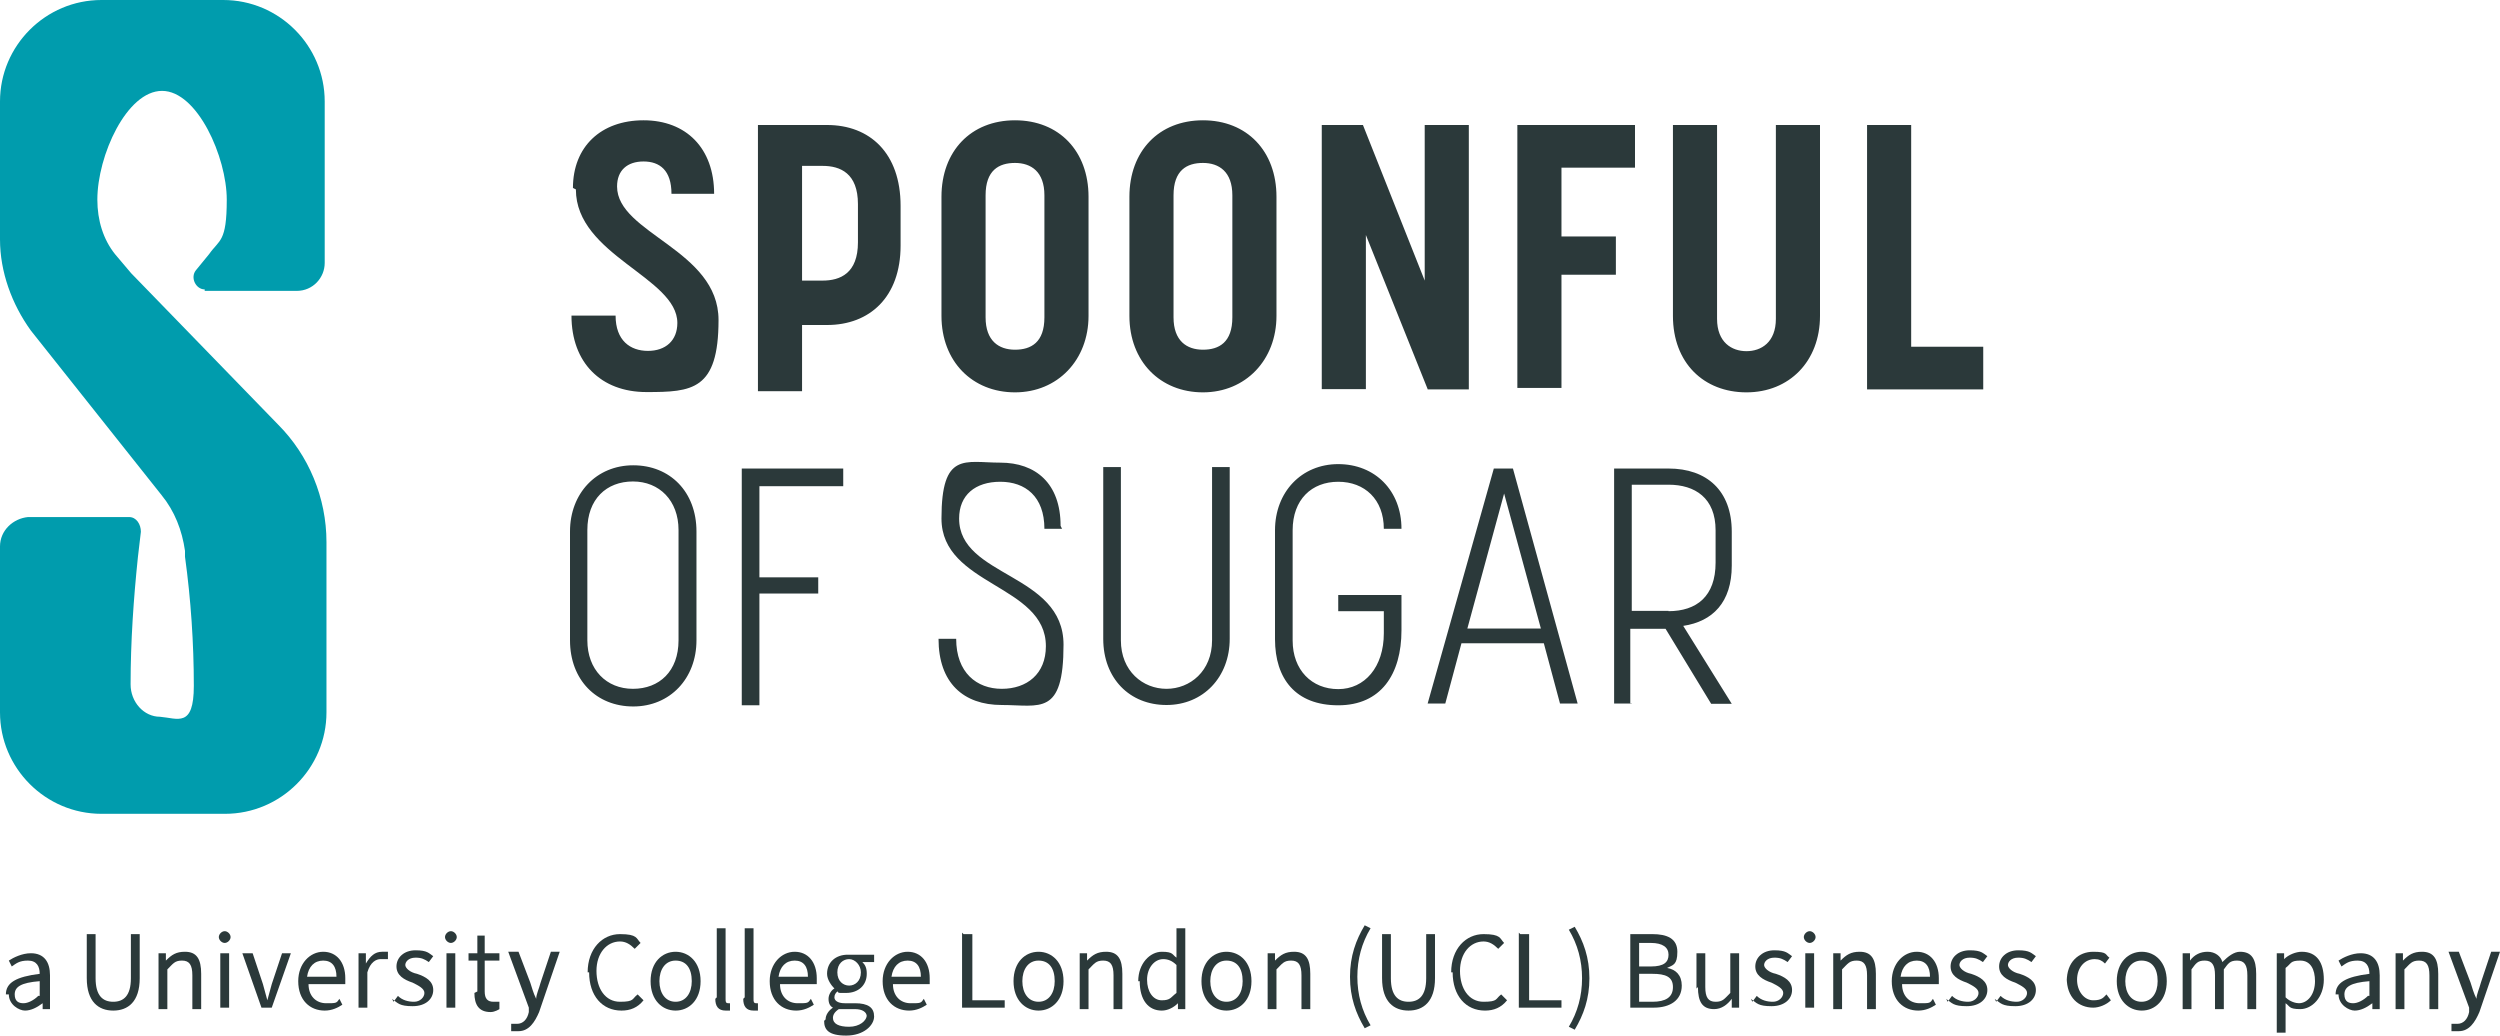 <?xml version="1.0" encoding="UTF-8"?><svg id="b" xmlns="http://www.w3.org/2000/svg" viewBox="0 0 85 35.21"><g id="c"><path d="M19.48,6.39c0-1.4.95-2.3,2.4-2.3s2.4.95,2.4,2.5h-1.45c0-.8-.4-1.1-.95-1.1s-.9.3-.9.85c0,1.6,3.45,2.15,3.45,4.54s-.9,2.45-2.45,2.45-2.55-1-2.55-2.6h1.5c0,.85.5,1.2,1.1,1.2s1-.35,1-.95c0-1.55-3.45-2.3-3.45-4.54l-.1-.05ZM25.77,4.25h2.35c1.45,0,2.5.95,2.5,2.75v1.35c0,1.75-1.05,2.7-2.5,2.7h-.85v2.25h-1.5V4.25h0ZM27.27,9.54h.7c.6,0,1.2-.25,1.2-1.3v-1.3c0-1.05-.6-1.3-1.2-1.3h-.7v3.9h0ZM32.01,10.74v-4.05c0-1.55,1-2.6,2.5-2.6s2.5,1.05,2.5,2.6v4.05c0,1.5-1.05,2.6-2.5,2.6s-2.5-1.05-2.5-2.6ZM33.51,6.64v4.15c0,.8.45,1.1,1,1.1s1-.25,1-1.1v-4.15c0-.8-.45-1.1-1-1.1s-1,.25-1,1.1h0ZM38.4,10.74v-4.05c0-1.55,1-2.6,2.5-2.6s2.5,1.05,2.5,2.6v4.05c0,1.5-1.05,2.6-2.5,2.6s-2.5-1.05-2.5-2.6ZM39.9,6.64v4.15c0,.8.45,1.1,1,1.1s1-.25,1-1.1v-4.15c0-.8-.45-1.1-1-1.1s-1,.25-1,1.1h0ZM48.54,13.23l-2.1-5.24v5.24h-1.5V4.25h1.4l2.1,5.29v-5.29h1.5v8.99h-1.4ZM53.09,5.69v2.35h1.85v1.3h-1.85v3.85h-1.5V4.25h4v1.45h-2.55.05ZM61.88,4.25v6.49c0,1.55-1.05,2.6-2.5,2.6s-2.5-1-2.5-2.6v-6.49h1.5v6.59c0,.8.5,1.1,1,1.1s1-.3,1-1.1v-6.59h1.5ZM63.48,13.23V4.25h1.5v7.54h2.45v1.45h-3.95ZM19.38,21.77v-3.7c0-1.3.9-2.25,2.15-2.25s2.15.9,2.15,2.25v3.7c0,1.3-.9,2.25-2.15,2.25s-2.15-.9-2.15-2.25h0ZM23.07,21.77v-3.75c0-1-.65-1.65-1.55-1.65s-1.55.6-1.55,1.65v3.75c0,1,.65,1.65,1.55,1.65s1.55-.6,1.55-1.65ZM25.22,23.92v-7.99h3.45v.6h-2.85v3.1h2v.55h-2v3.8h-.6v-.05ZM36.11,17.98h-.6c0-1.1-.65-1.6-1.5-1.6s-1.4.45-1.4,1.25c0,2,3.55,1.85,3.55,4.29s-.8,2.05-2.1,2.05-2.15-.75-2.15-2.25h.6c0,1.15.7,1.7,1.55,1.7s1.5-.5,1.5-1.45c0-2.1-3.55-2.05-3.55-4.34s.8-1.9,2-1.9,2.05.7,2.05,2.15h0l.05.1ZM38.11,21.77c0,1.05.75,1.65,1.55,1.65s1.55-.6,1.55-1.65v-5.89h.6v5.84c0,1.3-.9,2.25-2.15,2.25s-2.15-.9-2.15-2.25v-5.84h.6v5.89h0ZM43.95,18.03v3.75c0,1,.65,1.65,1.55,1.65s1.55-.75,1.55-1.9v-.75h-1.55v-.55h2.15v1.2c0,1.5-.7,2.55-2.15,2.55s-2.15-.9-2.15-2.25v-3.7c0-1.3.9-2.25,2.15-2.25s2.15.9,2.15,2.2h-.6c0-1-.65-1.6-1.55-1.6s-1.55.6-1.55,1.65ZM49.69,21.87l-.55,2.05h-.6l2.25-7.99h.65l2.2,7.99h-.6l-.55-2.05h-2.8ZM49.84,21.37h2.55l-1.25-4.59-1.25,4.59h-.05ZM55.48,23.92h-.6v-7.99h1.85c1.3,0,2.15.75,2.15,2.15v1.15c0,1.25-.65,1.9-1.65,2.05l1.65,2.65h-.7l-1.55-2.55h-1.2v2.55h.05ZM56.73,20.78c.95,0,1.6-.5,1.6-1.65v-1.1c0-1.1-.7-1.55-1.6-1.55h-1.25v4.29h1.25Z" style="fill:#2b393a;"/><path d="M6.94,9.89h3.15c.55,0,.95-.45.95-.95h0V3.45c0-1.9-1.55-3.45-3.45-3.45H3.45C1.55,0,0,1.55,0,3.45v4.69c0,1.1.4,2.2,1.05,3.1l4.44,5.59c.45.55.7,1.2.8,1.9v.2c.2,1.45.3,2.95.3,4.39s-.55,1.1-1.15,1.05c-.55,0-1-.5-1-1.1,0-1.45.1-2.9.25-4.34l.1-.85c0-.25-.15-.5-.4-.5H.95c-.5.05-.95.45-.95,1h0v5.64c0,1.9,1.55,3.45,3.45,3.45h4.2c1.9,0,3.45-1.55,3.45-3.45v-5.79c0-1.5-.6-2.95-1.65-4l-4.99-5.14-.55-.65c-.4-.5-.6-1.15-.6-1.85,0-1.5,1-3.7,2.2-3.7s2.2,2.25,2.2,3.7-.25,1.35-.6,1.85h0l-.45.55h0c-.2.25,0,.65.3.65h0v.05Z" style="fill:#009cad;"/><path d="M.2,33.81c0-.4.35-.6,1.15-.7,0-.25-.1-.45-.4-.45s-.4.1-.55.2l-.1-.2c.15-.1.45-.25.75-.25.45,0,.65.3.65.75v1.15h-.25v-.2h0c-.2.15-.4.25-.6.25s-.55-.2-.55-.55h-.1ZM1.35,33.86v-.5c-.65.05-.85.2-.85.45s.15.3.3.3.35-.1.5-.25h.05Z" style="fill:#2b393a;"/><path d="M2.95,33.26v-1.5h.3v1.5c0,.6.25.8.6.8s.6-.2.6-.8v-1.5h.3v1.5c0,.8-.4,1.1-.9,1.1s-.9-.3-.9-1.1Z" style="fill:#2b393a;"/><path d="M5.39,32.41h.25v.25h0c.2-.2.35-.3.65-.3.4,0,.55.25.55.75v1.2h-.3v-1.15c0-.35-.1-.5-.35-.5s-.3.1-.5.3v1.35h-.3v-1.9Z" style="fill:#2b393a;"/><path d="M7.44,31.86c0-.1.1-.2.2-.2s.2.1.2.2-.1.2-.2.2-.2-.1-.2-.2ZM7.49,32.41h.3v1.85h-.3v-1.85Z" style="fill:#2b393a;"/><path d="M8.24,32.41h.35l.35,1.05c.05.2.1.35.15.55h0c.05-.2.1-.35.15-.55l.35-1.05h.3l-.65,1.85h-.35l-.65-1.85Z" style="fill:#2b393a;"/><path d="M10.14,33.36c0-.6.4-1,.85-1s.75.35.75.9,0,.15,0,.2h-1.25c0,.4.25.65.6.65s.35,0,.45-.15l.1.2c-.15.1-.35.2-.6.2-.5,0-.9-.35-.9-1ZM11.44,33.21c0-.35-.15-.55-.45-.55s-.5.2-.55.55h1Z" style="fill:#2b393a;"/><path d="M12.19,32.41h.25v.35h0c.15-.25.3-.4.55-.4s.15,0,.2,0v.25h-.25c-.15,0-.35.1-.45.45v1.2h-.3v-1.85Z" style="fill:#2b393a;"/><path d="M13.38,34.06l.15-.2c.15.15.35.2.55.2s.35-.15.35-.3-.2-.25-.4-.35c-.3-.1-.55-.25-.55-.55s.25-.55.65-.55.45.1.6.2l-.15.2c-.15-.1-.25-.15-.45-.15-.25,0-.35.15-.35.25s.15.25.4.3c.3.1.55.25.55.55s-.25.55-.7.55-.5-.1-.7-.25l.05.1Z" style="fill:#2b393a;"/><path d="M15.13,31.86c0-.1.1-.2.2-.2s.2.1.2.2-.1.2-.2.2-.2-.1-.2-.2ZM15.18,32.41h.3v1.85h-.3v-1.85Z" style="fill:#2b393a;"/><path d="M16.23,33.71v-1.05h-.3v-.25h.3v-.6h.25v.6h.5v.25h-.5v1.05c0,.25.1.35.3.35h.2v.25s-.15.1-.3.1c-.4,0-.55-.25-.55-.65l.1-.05Z" style="fill:#2b393a;"/><path d="M17.38,35.06v-.25h.2c.2,0,.35-.15.4-.4v-.15l-.7-1.9h.35l.4,1.05c.05.15.1.35.2.55h0c0-.15.1-.35.15-.55l.35-1.05h.3l-.7,2.05c-.15.35-.35.65-.7.65s-.15,0-.2,0h-.05Z" style="fill:#2b393a;"/><path d="M19.98,33.06c0-.8.5-1.3,1.1-1.3s.55.15.7.3l-.2.2c-.15-.15-.3-.25-.5-.25-.45,0-.8.4-.8,1s.3,1.05.8,1.05.4-.1.6-.25l.2.2c-.2.25-.45.35-.75.35-.65,0-1.1-.5-1.1-1.3h-.05Z" style="fill:#2b393a;"/><path d="M22.12,33.36c0-.65.4-1,.85-1s.85.35.85,1-.4,1-.85,1-.85-.35-.85-1ZM23.52,33.36c0-.45-.2-.7-.55-.7s-.55.3-.55.7.2.7.55.7.55-.3.55-.7Z" style="fill:#2b393a;"/><path d="M24.37,33.91v-2.35h.3v2.4c0,.1,0,.15.1.15s0,0,.05,0v.25h-.15c-.25,0-.35-.15-.35-.4l.05-.05Z" style="fill:#2b393a;"/><path d="M25.32,33.91v-2.35h.3v2.4c0,.1,0,.15.1.15s0,0,.05,0v.25h-.15c-.25,0-.35-.15-.35-.4l.05-.05Z" style="fill:#2b393a;"/><path d="M26.17,33.36c0-.6.4-1,.85-1s.75.35.75.9,0,.15,0,.2h-1.25c0,.4.25.65.6.65s.35,0,.45-.15l.1.2c-.15.1-.35.2-.6.2-.5,0-.9-.35-.9-1ZM27.47,33.21c0-.35-.15-.55-.45-.55s-.5.2-.55.55h1Z" style="fill:#2b393a;"/><path d="M28.07,34.66c0-.15.1-.3.25-.4h0c-.1-.05-.15-.15-.15-.3s.1-.3.2-.35h0c-.1-.1-.25-.3-.25-.5,0-.4.3-.65.7-.65s.2,0,.25,0h.65v.25h-.4c.1.1.15.2.15.4,0,.4-.3.65-.7.65s-.2,0-.3-.05c-.05.05-.1.1-.1.2s.1.2.35.2h.35c.45,0,.65.15.65.45s-.35.65-.95.65-.75-.2-.75-.5l.05-.05ZM29.47,34.56c0-.15-.15-.25-.4-.25h-.55c-.15.1-.2.2-.2.3,0,.2.2.3.55.3s.6-.2.6-.4v.05ZM29.27,33.06c0-.25-.2-.45-.4-.45s-.4.15-.4.45.2.45.4.45.4-.15.4-.45Z" style="fill:#2b393a;"/><path d="M30.01,33.36c0-.6.4-1,.85-1s.75.35.75.9,0,.15,0,.2h-1.25c0,.4.25.65.6.65s.35,0,.45-.15l.1.2c-.15.1-.35.2-.6.2-.5,0-.9-.35-.9-1ZM31.31,33.21c0-.35-.15-.55-.45-.55s-.5.2-.55.55h1Z" style="fill:#2b393a;"/><path d="M32.76,31.76h.3v2.25h1.1v.25h-1.45v-2.55l.05.05Z" style="fill:#2b393a;"/><path d="M34.46,33.36c0-.65.4-1,.85-1s.85.35.85,1-.4,1-.85,1-.85-.35-.85-1ZM35.86,33.36c0-.45-.2-.7-.55-.7s-.55.3-.55.7.2.7.55.7.55-.3.55-.7Z" style="fill:#2b393a;"/><path d="M36.71,32.41h.25v.25h0c.2-.2.35-.3.65-.3.4,0,.55.25.55.75v1.2h-.3v-1.15c0-.35-.1-.5-.35-.5s-.3.1-.5.3v1.35h-.3v-1.9Z" style="fill:#2b393a;"/><path d="M38.7,33.36c0-.6.4-1,.8-1s.35.1.5.2v-1h.3v2.75h-.25v-.2h0c-.15.15-.35.25-.55.25-.45,0-.75-.35-.75-1h-.05ZM40,33.81v-1c-.15-.15-.3-.2-.45-.2-.3,0-.55.3-.55.7s.2.7.5.7.3-.1.5-.25v.05Z" style="fill:#2b393a;"/><path d="M40.85,33.36c0-.65.4-1,.85-1s.85.35.85,1-.4,1-.85,1-.85-.35-.85-1ZM42.25,33.36c0-.45-.2-.7-.55-.7s-.55.3-.55.7.2.7.55.7.55-.3.55-.7Z" style="fill:#2b393a;"/><path d="M43.1,32.41h.25v.25h0c.2-.2.35-.3.65-.3.4,0,.55.25.55.75v1.2h-.3v-1.15c0-.35-.1-.5-.35-.5s-.3.1-.5.3v1.35h-.3v-1.9Z" style="fill:#2b393a;"/><path d="M45.9,33.21c0-.7.2-1.25.5-1.75l.2.1c-.3.5-.45,1.05-.45,1.65s.15,1.15.45,1.65l-.2.1c-.3-.5-.5-1.05-.5-1.75Z" style="fill:#2b393a;"/><path d="M46.99,33.26v-1.5h.3v1.5c0,.6.25.8.6.8s.6-.2.6-.8v-1.5h.3v1.5c0,.8-.4,1.1-.9,1.1s-.9-.3-.9-1.1h0Z" style="fill:#2b393a;"/><path d="M49.34,33.06c0-.8.5-1.3,1.1-1.3s.55.15.7.3l-.2.2c-.15-.15-.3-.25-.5-.25-.45,0-.8.4-.8,1s.3,1.05.8,1.05.4-.1.6-.25l.2.2c-.2.25-.45.35-.75.35-.65,0-1.1-.5-1.1-1.3h-.05Z" style="fill:#2b393a;"/><path d="M51.69,31.76h.3v2.25h1.1v.25h-1.45v-2.55l.05.05Z" style="fill:#2b393a;"/><path d="M53.34,34.91c.3-.5.45-1.05.45-1.65s-.15-1.15-.45-1.65l.2-.1c.3.5.5,1.05.5,1.75s-.2,1.25-.5,1.75l-.2-.1Z" style="fill:#2b393a;"/><path d="M55.43,31.76h.75c.5,0,.85.15.85.6s-.15.45-.35.55h0c.3.05.5.25.5.6,0,.5-.4.75-.95.75h-.8v-2.55.05ZM56.13,32.86c.45,0,.6-.15.6-.4s-.2-.4-.6-.4h-.4v.8h.4ZM56.18,34.06c.45,0,.7-.15.7-.5s-.25-.45-.7-.45h-.45v.95h.45Z" style="fill:#2b393a;"/><path d="M57.68,33.61v-1.2h.3v1.15c0,.35.1.5.35.5s.3-.1.5-.3v-1.35h.3v1.85h-.25v-.3h0c-.15.2-.35.35-.6.35-.4,0-.55-.25-.55-.75l-.05.05Z" style="fill:#2b393a;"/><path d="M59.58,34.06l.15-.2c.15.15.35.2.55.2s.35-.15.35-.3-.2-.25-.4-.35c-.3-.1-.55-.25-.55-.55s.25-.55.65-.55.45.1.6.2l-.15.2c-.15-.1-.25-.15-.45-.15-.25,0-.35.15-.35.25s.15.25.4.3c.3.1.55.25.55.55s-.25.55-.7.55-.5-.1-.7-.25l.05.1Z" style="fill:#2b393a;"/><path d="M61.33,31.86c0-.1.1-.2.2-.2s.2.1.2.2-.1.2-.2.2-.2-.1-.2-.2ZM61.38,32.41h.3v1.85h-.3v-1.85Z" style="fill:#2b393a;"/><path d="M62.33,32.41h.25v.25h0c.2-.2.35-.3.65-.3.4,0,.55.25.55.75v1.2h-.3v-1.15c0-.35-.1-.5-.35-.5s-.3.1-.5.3v1.35h-.3v-1.9Z" style="fill:#2b393a;"/><path d="M64.32,33.36c0-.6.4-1,.85-1s.75.35.75.9,0,.15,0,.2h-1.25c0,.4.25.65.6.65s.35,0,.45-.15l.1.2c-.15.1-.35.2-.6.2-.5,0-.9-.35-.9-1h0ZM65.62,33.21c0-.35-.15-.55-.45-.55s-.5.2-.55.55h1Z" style="fill:#2b393a;"/><path d="M66.22,34.06l.15-.2c.15.15.35.2.55.2s.35-.15.35-.3-.2-.25-.4-.35c-.3-.1-.55-.25-.55-.55s.25-.55.65-.55.45.1.6.2l-.15.2c-.15-.1-.25-.15-.45-.15-.25,0-.35.15-.35.25s.15.25.4.3c.3.1.55.25.55.55s-.25.55-.7.55-.5-.1-.7-.25l.05.1Z" style="fill:#2b393a;"/><path d="M67.87,34.06l.15-.2c.15.15.35.2.55.2s.35-.15.35-.3-.2-.25-.4-.35c-.3-.1-.55-.25-.55-.55s.25-.55.65-.55.45.1.6.2l-.15.2c-.15-.1-.25-.15-.45-.15-.25,0-.35.15-.35.25s.15.25.4.3c.3.1.55.25.55.55s-.25.55-.7.55-.5-.1-.7-.25l.05.1Z" style="fill:#2b393a;"/><path d="M70.27,33.36c0-.65.4-1,.9-1s.4.1.55.2l-.15.2c-.1-.1-.2-.15-.35-.15-.35,0-.6.3-.6.7s.25.7.55.7.35-.1.45-.2l.15.2c-.15.15-.4.25-.6.25-.5,0-.9-.35-.9-1v.1Z" style="fill:#2b393a;"/><path d="M71.97,33.36c0-.65.4-1,.85-1s.85.35.85,1-.4,1-.85,1-.85-.35-.85-1ZM73.36,33.36c0-.45-.2-.7-.55-.7s-.55.3-.55.7.2.7.55.7.55-.3.55-.7Z" style="fill:#2b393a;"/><path d="M74.21,32.41h.25v.25h0c.15-.2.35-.3.6-.3s.45.15.5.35c.2-.2.4-.35.6-.35.4,0,.55.25.55.75v1.2h-.3v-1.15c0-.35-.1-.5-.35-.5s-.3.1-.45.3v1.35h-.3v-1.15c0-.35-.1-.5-.35-.5s-.3.1-.45.3v1.35h-.3v-1.9Z" style="fill:#2b393a;"/><path d="M77.41,32.41h.25v.2h0c.15-.15.4-.25.6-.25.5,0,.75.35.75.95s-.4,1-.8,1-.35-.1-.5-.2v1h-.3v-2.7ZM78.71,33.36c0-.4-.15-.7-.5-.7s-.3.1-.5.25v1c.15.15.35.2.45.2.3,0,.55-.3.55-.75Z" style="fill:#2b393a;"/><path d="M79.41,33.81c0-.4.35-.6,1.15-.7,0-.25-.1-.45-.4-.45s-.4.1-.55.2l-.1-.2c.15-.1.45-.25.75-.25.45,0,.65.3.65.75v1.15h-.25v-.2h0c-.2.15-.4.25-.6.25s-.55-.2-.55-.55h-.1ZM80.56,33.86v-.5c-.65.05-.85.2-.85.45s.15.3.3.3.35-.1.5-.25h.05Z" style="fill:#2b393a;"/><path d="M81.45,32.41h.25v.25h0c.2-.2.35-.3.65-.3.4,0,.55.25.55.75v1.2h-.3v-1.15c0-.35-.1-.5-.35-.5s-.3.1-.5.3v1.35h-.3v-1.9Z" style="fill:#2b393a;"/><path d="M83.35,35.06v-.25h.2c.2,0,.35-.15.4-.4v-.15l-.7-1.9h.35l.4,1.05c.05.15.1.35.2.55h0c0-.15.1-.35.15-.55l.35-1.05h.3l-.7,2.05c-.15.35-.35.65-.7.65s-.15,0-.2,0h-.05Z" style="fill:#2b393a;"/></g></svg>